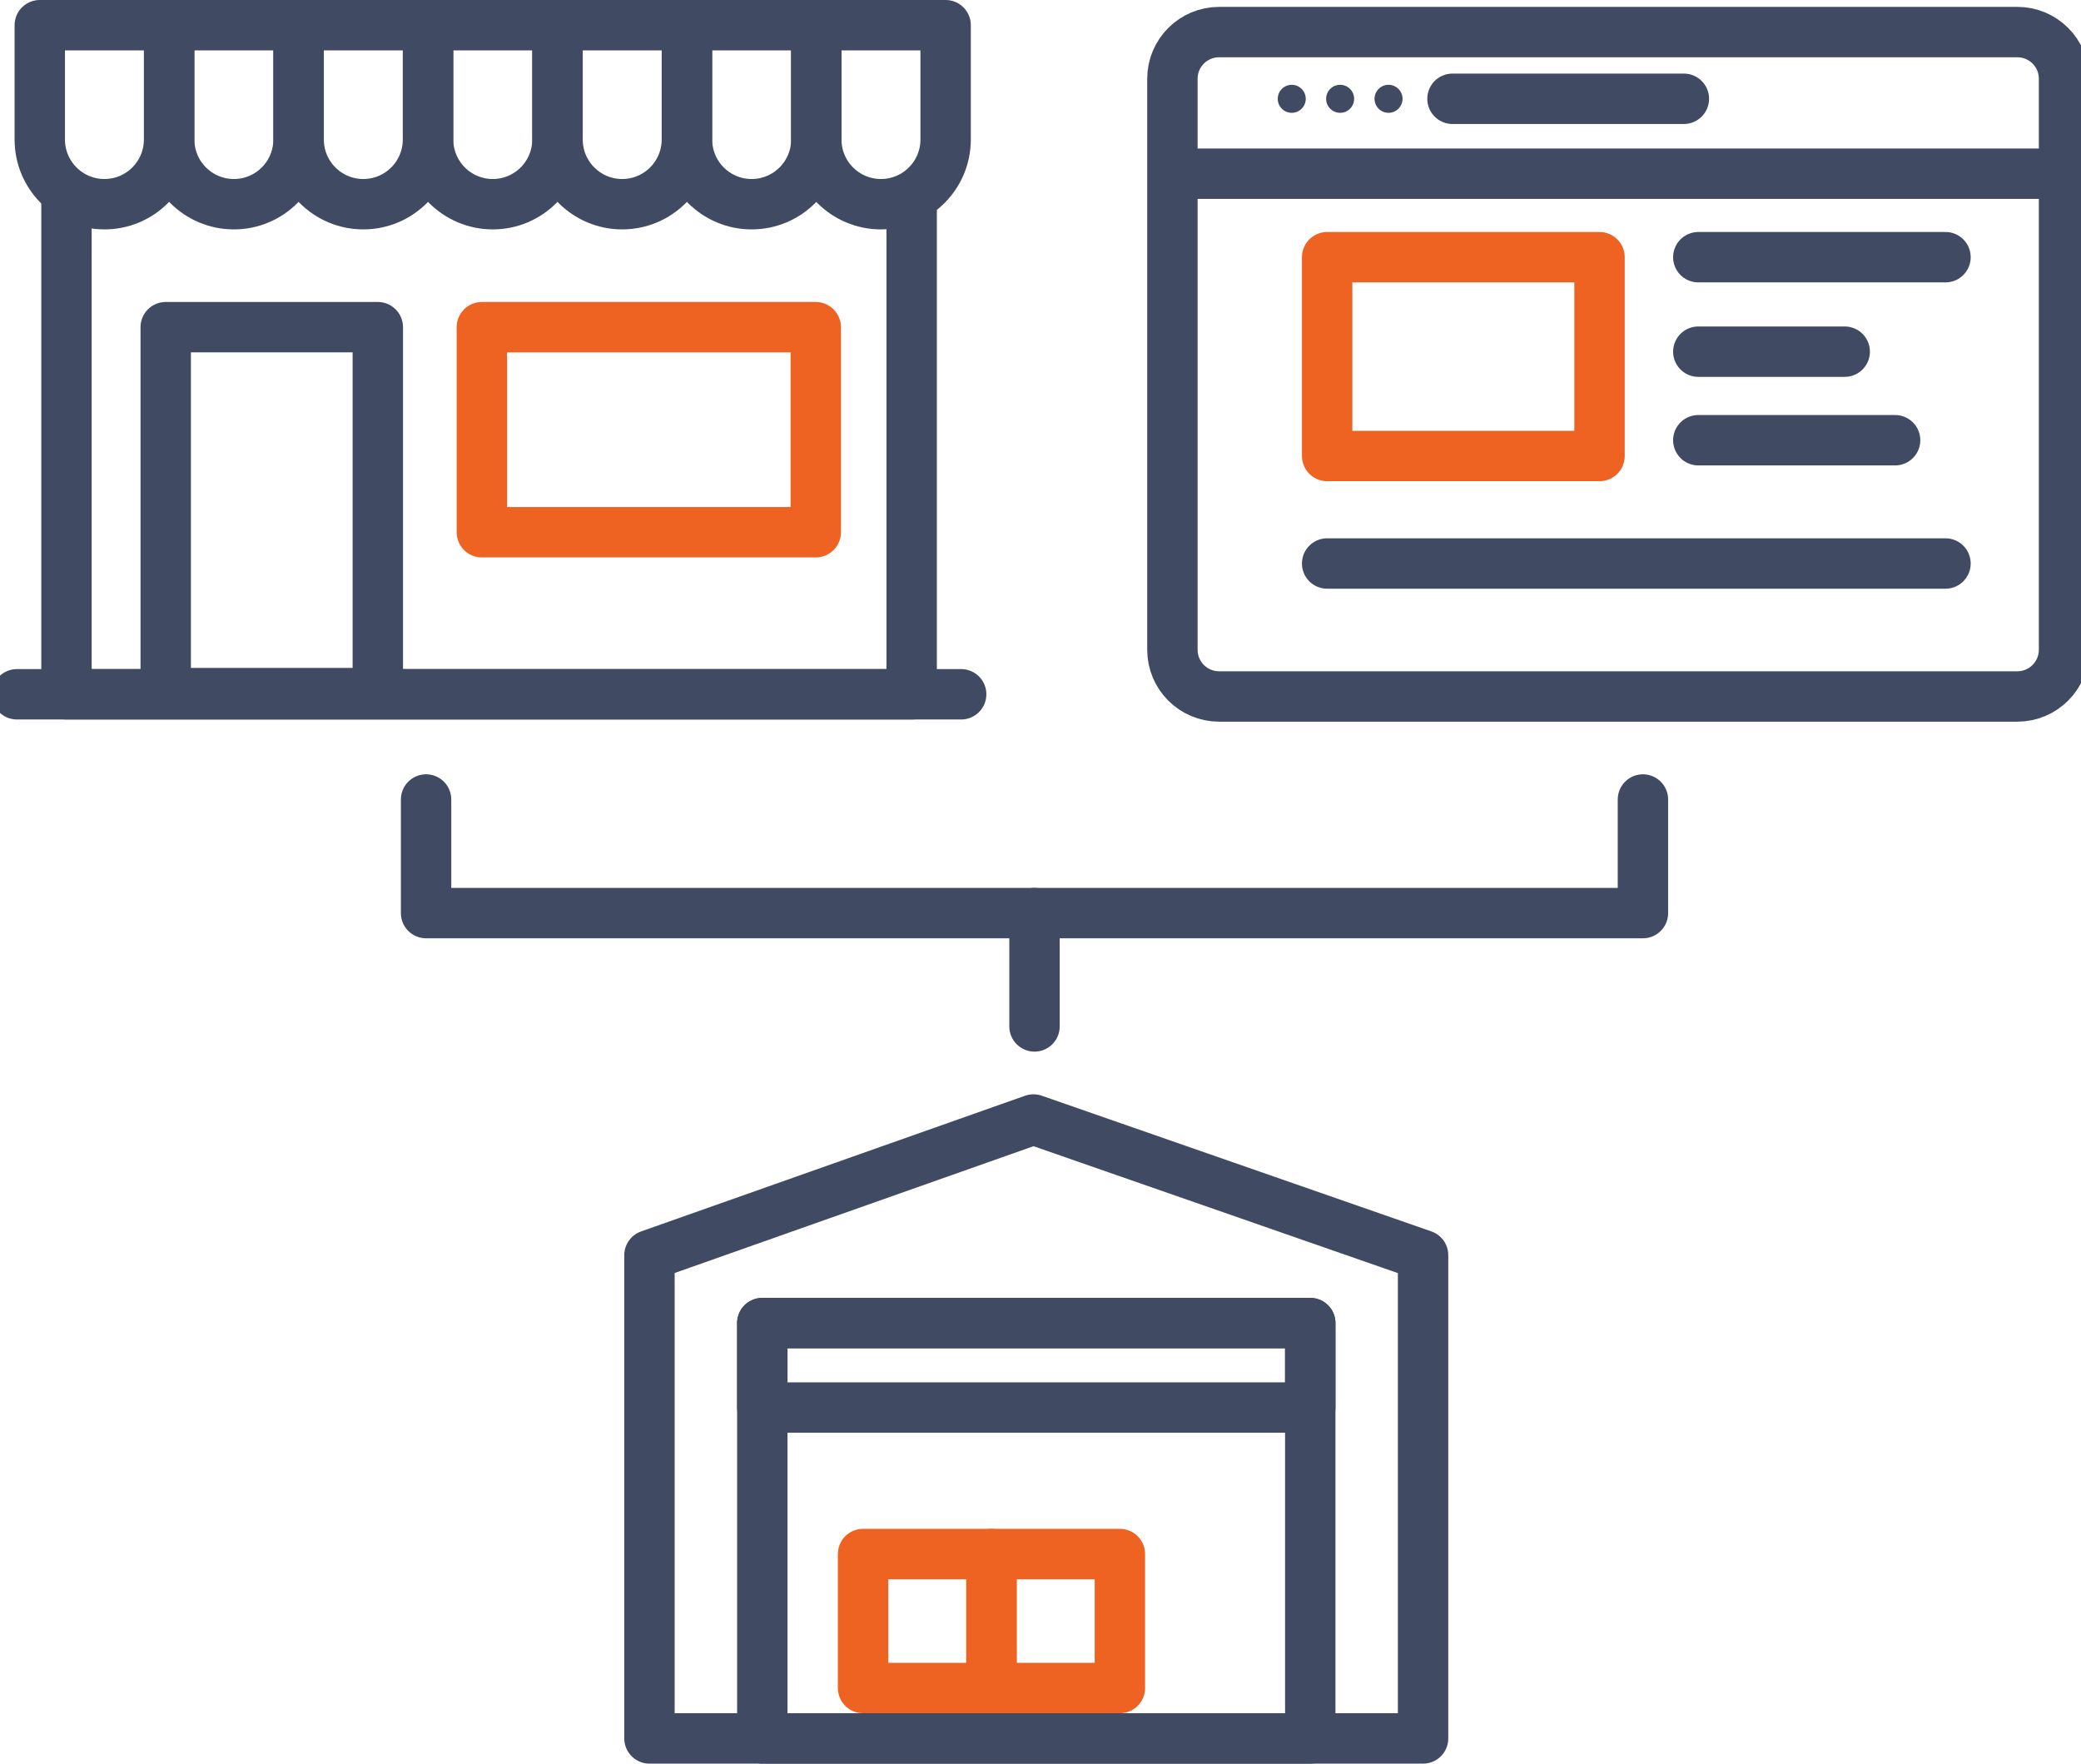 <?xml version="1.0" encoding="utf-8"?>
<!-- Generator: Adobe Illustrator 22.1.0, SVG Export Plug-In . SVG Version: 6.00 Build 0)  -->
<svg version="1.1" id="Layer_1" xmlns="http://www.w3.org/2000/svg" xmlns:xlink="http://www.w3.org/1999/xlink" x="0px" y="0px"
	 width="82.604px" height="70px" viewBox="0 0 82.604 70" style="enable-background:new 0 0 82.604 70;"
	 xml:space="preserve">
<style type="text/css">
	.st0{fill:none;stroke:#EF6322;stroke-width:2;stroke-linecap:round;stroke-linejoin:round;stroke-miterlimit:10;}
	.st1{fill:#404A63;}
	.st2{fill:none;stroke:#404A63;stroke-width:2;stroke-linecap:round;stroke-linejoin:round;stroke-miterlimit:10;}
</style>
<g>
	<g>
		<rect x="52.68" y="10.208" class="st0" width="10.812" height="7.891"/>
		<circle class="st1" cx="51.275" cy="3.922" r="0.556"/>
		<circle class="st1" cx="53.196" cy="3.922" r="0.556"/>
		<circle class="st1" cx="55.117" cy="3.922" r="0.556"/>
		<path class="st2" d="M80.077,27.644H48.392c-1.024,0-1.854-0.83-1.854-1.854V3.127
			c0-1.024,0.83-1.854,1.854-1.854h31.685c1.024,0,1.854,0.83,1.854,1.854v22.663
			C81.93,26.814,81.1,27.644,80.077,27.644z"/>
		<line class="st2" x1="46.822" y1="6.894" x2="81.93" y2="6.894"/>
		<line class="st2" x1="67.413" y1="10.208" x2="77.225" y2="10.208"/>
		<line class="st2" x1="67.413" y1="13.958" x2="73.225" y2="13.958"/>
		<line class="st2" x1="67.413" y1="17.473" x2="75.225" y2="17.473"/>
		<line class="st2" x1="52.68" y1="22.366" x2="77.225" y2="22.366"/>
		<line class="st2" x1="57.655" y1="3.921" x2="66.84" y2="3.921"/>
	</g>
	<g>
		<rect x="19.127" y="12.986" class="st0" width="13.254" height="8.139"/>
		<path class="st2" d="M4.145,8.105H4.145c-1.417,0-2.566-1.149-2.566-2.566V1H6.711
			v4.539C6.711,6.956,5.562,8.105,4.145,8.105z"/>
		<path class="st2" d="M9.283,8.105H9.283c-1.417,0-2.566-1.149-2.566-2.566V1h5.133
			v4.539C11.849,6.956,10.701,8.105,9.283,8.105z"/>
		<path class="st2" d="M14.421,8.105h-0c-1.417,0-2.566-1.149-2.566-2.566V1h5.133
			v4.539C16.988,6.956,15.839,8.105,14.421,8.105z"/>
		<path class="st2" d="M19.56,8.105h-0c-1.417,0-2.566-1.149-2.566-2.566V1h5.133
			v4.539C22.126,6.956,20.977,8.105,19.56,8.105z"/>
		<path class="st2" d="M24.698,8.105h-0c-1.417,0-2.566-1.149-2.566-2.566V1h5.133
			v4.539C27.264,6.956,26.115,8.105,24.698,8.105z"/>
		<path class="st2" d="M29.836,8.105h-0c-1.417,0-2.566-1.149-2.566-2.566V1h5.133
			v4.539C32.402,6.956,31.253,8.105,29.836,8.105z"/>
		<path class="st2" d="M34.969,8.105h-0c-1.417,0-2.566-1.149-2.566-2.566V1h5.133
			v4.539C37.535,6.956,36.386,8.105,34.969,8.105z"/>
		<polyline class="st2" points="36.188,7.829 36.188,27.557 2.639,27.557 2.639,7.829 		"/>
		<line class="st2" x1="0.673" y1="27.557" x2="38.153" y2="27.557"/>
		<rect x="6.578" y="12.986" class="st2" width="8.419" height="14.524"/>
	</g>
	<polyline class="st2" points="65.215,31.733 65.215,36.242 16.913,36.242 16.913,31.733 	"/>
	<g>
		<polygon class="st2" points="56.488,69 25.78,69 25.78,49.82 41.022,44.434 56.488,49.82 		
			"/>
		<g>
			<g>
				<rect x="34.259" y="61.681" class="st0" width="5.097" height="5.319"/>
			</g>
			<g>
				<rect x="39.356" y="61.681" class="st0" width="5.097" height="5.319"/>
			</g>
			<rect x="30.259" y="52.514" class="st2" width="21.751" height="16.486"/>
			<rect x="30.259" y="52.514" class="st2" width="21.751" height="3.352"/>
		</g>
	</g>
	<line class="st2" x1="41.064" y1="36.242" x2="41.064" y2="40.74"/>
</g>
</svg>
